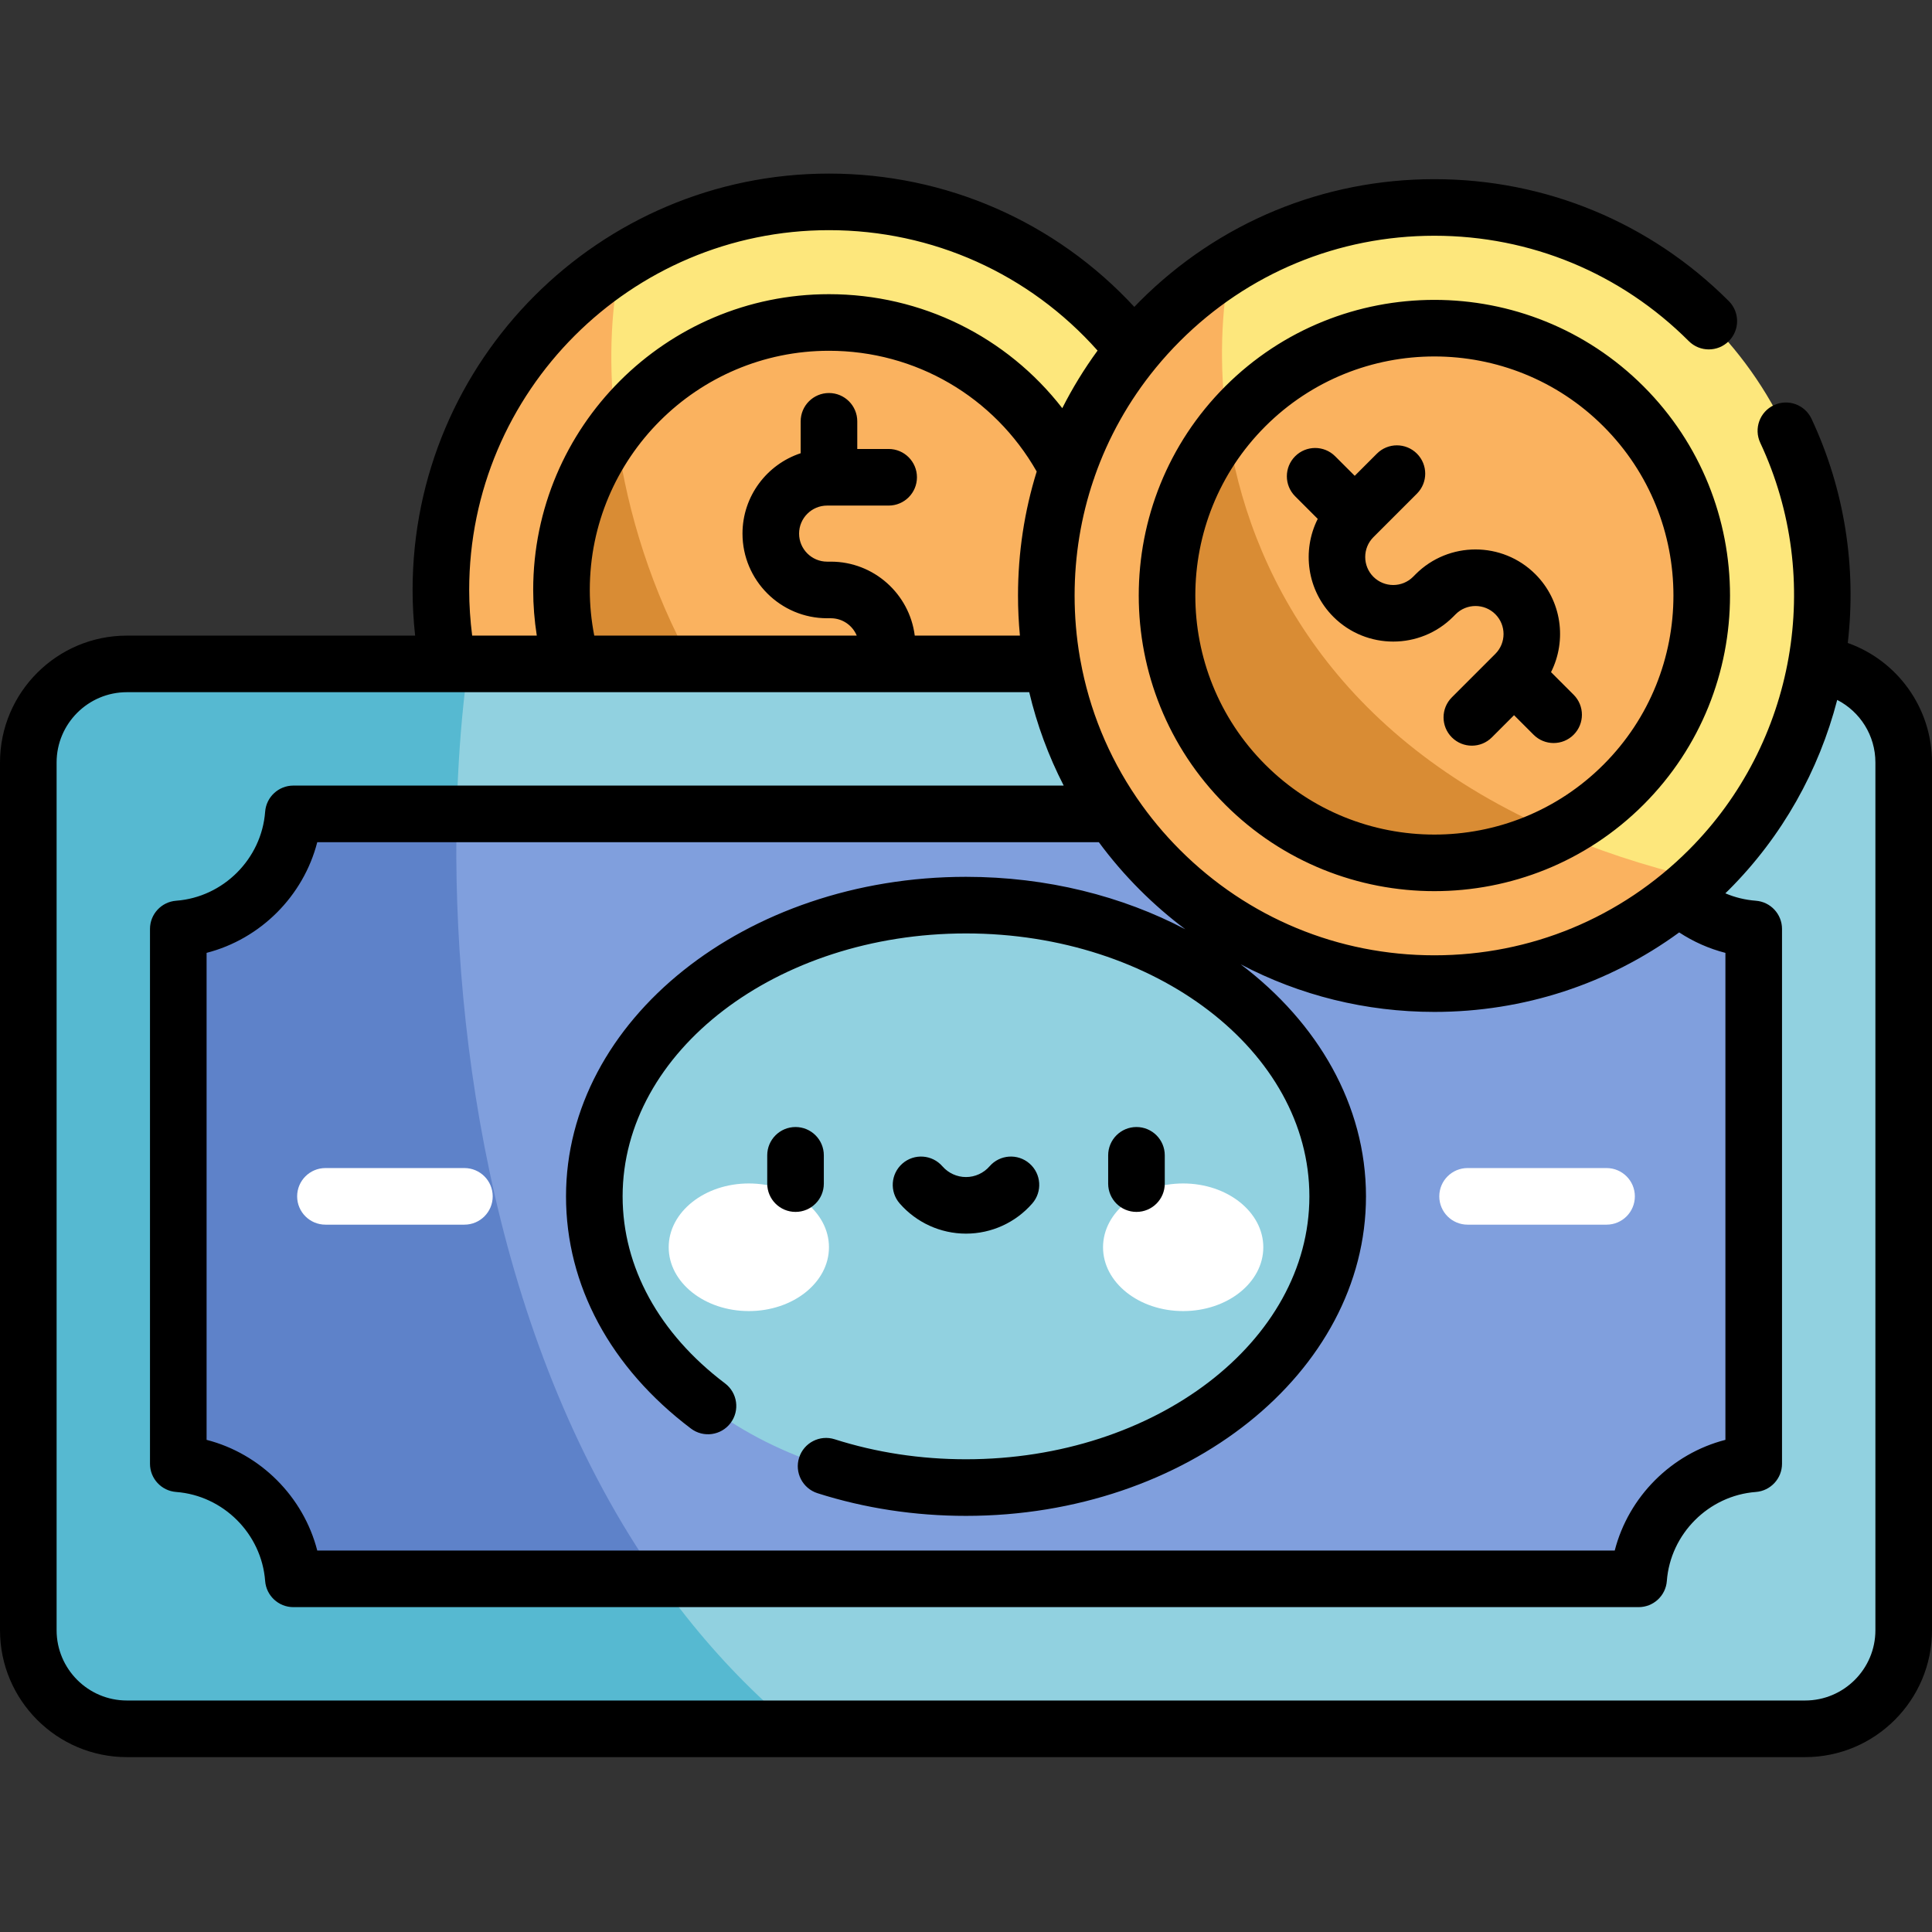 <svg height="512pt" viewBox="0 -46 512 512" width="512pt" xmlns="http://www.w3.org/2000/svg"><rect x="0" y="-46" width="512" height="512" fill="#333333" stroke="none"/><path d="m322.527 110.344c0 56.801-46.043 102.844-102.844 102.844-56.801 0-102.844-46.043-102.844-102.844s46.043-102.848 102.844-102.848c56.801 0 102.844 46.047 102.844 102.848zm0 0" fill="#fde77c"/><path d="m266.266 202.055c-95.156-37.957-111.918-135.719-101.59-178.621-28.75 18.238-47.836 50.344-47.836 86.91 0 56.797 46.043 102.844 102.844 102.844 16.77 0 32.598-4.016 46.582-11.133zm0 0" fill="#fab25f"/><path d="m290.566 110.344c0 39.148-31.734 70.883-70.883 70.883-39.148 0-70.883-31.734-70.883-70.883s31.734-70.883 70.883-70.883c39.148 0 70.883 31.734 70.883 70.883zm0 0" fill="#fab25f"/><path d="m227.793 180.75c-41.82-31.02-60.035-76.156-64.594-113.223-9.031 11.895-14.398 26.727-14.398 42.816 0 39.145 31.734 70.883 70.883 70.883 2.746 0 5.449-.172 8.109-.477zm0 0" fill="#d98c34"/><path d="m478.371 412.152h-444.742c-14.43 0-26.129-11.699-26.129-26.129v-229.957c0-14.43 11.699-26.129 26.129-26.129h444.742c14.43 0 26.129 11.699 26.129 26.129v229.957c0 14.43-11.699 26.129-26.129 26.129zm0 0" fill="#91d1e0"/><path d="m33.629 129.938c-14.43 0-26.129 11.695-26.129 26.125v229.961c0 14.43 11.699 26.129 26.129 26.129h177.195c-86.328-71.5-96.949-209.754-86.699-282.215zm0 0" fill="#56b9d1"/><path d="m434.254 169.688h-356.508c-1.23 16.277-14.219 29.266-30.496 30.496v141.723c16.277 1.23 29.266 14.219 30.496 30.496h356.508c1.23-16.277 14.219-29.266 30.496-30.496v-141.723c-16.277-1.23-29.266-14.219-30.496-30.496zm0 0" fill="#809fdd"/><path d="m121.027 169.688h-43.281c-1.23 16.277-14.219 29.266-30.496 30.496v141.723c16.277 1.23 29.266 14.219 30.496 30.496h96.652c-42.598-60.602-54.766-141.766-53.371-202.715zm0 0" fill="#5e82c9"/><path d="m354.5 271.047c0-42.625-44.102-77.18-98.5-77.18s-98.5 34.555-98.5 77.18c0 42.621 44.102 77.176 98.5 77.176s98.5-34.555 98.5-77.176zm0 0" fill="#91d1e0"/><path d="m482.969 111.816c0 56.801-46.043 102.848-102.844 102.848s-102.844-46.047-102.844-102.848c0-56.797 46.043-102.844 102.844-102.844s102.844 46.047 102.844 102.844zm0 0" fill="#fde77c"/><path d="m326.004 24.375c-6.609 4.098-12.867 8.984-18.602 14.719-40.164 40.164-40.164 105.285 0 145.445 39.34 39.344 102.613 40.121 142.934 2.387-116.594-27.445-133.637-114.613-124.332-162.551zm0 0" fill="#fab25f"/><path d="m451.008 111.816c0 39.148-31.734 70.883-70.883 70.883s-70.883-31.734-70.883-70.883c0-39.145 31.734-70.883 70.883-70.883s70.883 31.738 70.883 70.883zm0 0" fill="#fab25f"/><path d="m325.23 66.973c-22.801 27.84-21.215 68.98 4.773 94.969 22.406 22.406 56.082 26.668 82.785 12.797-58.82-25.223-82.016-69.246-87.559-107.766zm0 0" fill="#d98c34"/><g fill="#fff"><path d="m123.074 278.547h-36.828c-4.141 0-7.5-3.359-7.5-7.5 0-4.145 3.359-7.5 7.5-7.5h36.828c4.145 0 7.5 3.355 7.5 7.5 0 4.141-3.355 7.5-7.5 7.5zm0 0"/><path d="m425.754 278.547h-36.828c-4.145 0-7.5-3.359-7.5-7.5 0-4.145 3.355-7.5 7.5-7.5h36.828c4.141 0 7.5 3.355 7.5 7.5 0 4.141-3.359 7.5-7.5 7.5zm0 0"/><path d="m219.684 284.539c0-9.34-9.508-16.91-21.234-16.91-11.73 0-21.238 7.57-21.238 16.91 0 9.34 9.508 16.91 21.238 16.91 11.727 0 21.234-7.57 21.234-16.91zm0 0"/><path d="m334.789 284.539c0-9.34-9.508-16.91-21.238-16.91-11.727 0-21.234 7.57-21.234 16.91 0 9.34 9.508 16.91 21.234 16.91 11.73 0 21.238-7.57 21.238-16.91zm0 0"/></g><path d="m301.176 275.168c4.145 0 7.5-3.355 7.5-7.5v-7.496c0-4.145-3.355-7.5-7.5-7.5s-7.5 3.355-7.5 7.5v7.496c0 4.145 3.355 7.5 7.5 7.5zm-90.352 0c4.141 0 7.5-3.355 7.5-7.5v-7.496c0-4.145-3.359-7.5-7.5-7.5s-7.5 3.355-7.5 7.5v7.496c0 4.145 3.359 7.5 7.5 7.5zm45.176 5.758c6.734 0 13.137-2.914 17.562-7.996 2.723-3.125 2.398-7.863-.727-10.582-3.121-2.723-7.859-2.398-10.582.727-1.578 1.812-3.859 2.855-6.254 2.855-2.398 0-4.676-1.043-6.258-2.855-2.723-3.125-7.461-3.449-10.582-.727s-3.449 7.461-.727 10.582c4.434 5.082 10.836 7.996 17.566 7.996zm233.68-156.539c2.301-19.91-.75-40.492-9.609-59.402-1.758-3.75-6.223-5.367-9.973-3.609-3.754 1.758-5.367 6.223-3.609 9.973 16.973 36.23 9.359 79.586-18.941 107.891-18.012 18.008-41.953 27.926-67.422 27.926s-49.41-9.918-67.418-27.926c-4.223-4.223-7.996-8.773-11.305-13.594-.074-.117-.156-.234-.238-.348-7.438-10.934-12.477-23.242-14.836-36.266-.035-.289-.09-.574-.156-.852-.922-5.352-1.391-10.82-1.391-16.359 0-10.559 1.707-20.855 4.988-30.574.137-.32.246-.652.34-.992 3.621-10.352 9.035-20.035 16.09-28.66.043-.051.082-.102.121-.152 2-2.434 4.129-4.785 6.387-7.043 18.008-18.008 41.949-27.926 67.418-27.926s49.41 9.918 67.422 27.926c2.93 2.93 7.676 2.93 10.605 0 2.93-2.926 2.93-7.676 0-10.605-20.844-20.84-48.555-32.316-78.027-32.316s-57.184 11.477-78.023 32.316c-.508.508-1.004 1.02-1.496 1.535-20.863-22.555-49.883-35.328-80.922-35.328-60.844 0-110.344 49.5-110.344 110.348 0 4.031.23 8.074.672 12.094h-76.383c-18.543-.004-33.629 15.082-33.629 33.621v229.961c0 18.543 15.086 33.629 33.629 33.629h444.742c18.543 0 33.629-15.086 33.629-33.629v-229.957c0-14.5-9.188-27.012-22.32-31.68zm-198.48 52.797c3.281 4.449 6.918 8.68 10.898 12.66 3.793 3.793 7.816 7.27 12.031 10.43-16.703-8.785-36.68-13.906-58.129-13.906-58.449 0-106 37.984-106 84.676 0 23.551 11.754 45.402 33.102 61.535 3.305 2.5 8.008 1.844 10.504-1.461 2.5-3.305 1.844-8.008-1.461-10.504-17.504-13.23-27.145-30.832-27.145-49.566 0-38.422 40.82-69.68 91-69.68s91 31.258 91 69.68c0 38.418-40.82 69.672-91 69.672-12.051 0-23.762-1.781-34.805-5.301-3.945-1.258-8.164.922-9.422 4.871-1.254 3.945.926 8.164 4.871 9.422 12.516 3.988 25.758 6.008 39.355 6.008 58.449 0 106-37.984 106-84.672 0-24.199-12.773-46.055-33.211-61.5 15.645 8.242 33.152 12.617 51.336 12.617 23.641 0 46.141-7.391 64.879-21.066 3.758 2.465 7.902 4.309 12.25 5.422v129.051c-14.289 3.676-25.656 15.043-29.332 29.332h-343.844c-3.676-14.289-15.043-25.656-29.328-29.332v-129.055c14.285-3.676 25.652-15.043 29.328-29.328h207.121zm-71.516-162.188c27.445 0 53.074 11.562 71.184 31.914-3.543 4.852-6.672 9.953-9.352 15.262-14.68-18.918-37.266-30.211-61.832-30.211-43.219 0-78.383 35.16-78.383 78.383 0 4.047.328 8.09.953 12.094h-17.125c-.508-4.012-.789-8.059-.789-12.094 0-52.574 42.77-95.348 95.344-95.348zm50.602 107.441h-27.867c-1.398-11.035-10.84-19.594-22.242-19.594h-.98c-4.098 0-7.43-3.336-7.43-7.43 0-4.098 3.332-7.43 7.43-7.43h16.305c4.141 0 7.5-3.355 7.5-7.5 0-4.141-3.359-7.5-7.5-7.5h-8.316v-7.328c0-4.141-3.359-7.5-7.5-7.5s-7.5 3.359-7.5 7.5v8.457c-8.941 2.949-15.418 11.379-15.418 21.301 0 12.367 10.062 22.43 22.43 22.43h.98c3.09 0 5.746 1.898 6.863 4.594h-69.559c-.777-3.992-1.18-8.039-1.18-12.094 0-34.953 28.434-63.383 63.383-63.383 22.949 0 43.762 12.188 55.051 32-3.258 10.5-4.953 21.547-4.953 32.855-.004 3.57.168 7.113.504 10.621zm226.715 263.586c0 10.273-8.355 18.629-18.629 18.629h-444.742c-10.273 0-18.629-8.355-18.629-18.629v-229.957c0-10.273 8.355-18.629 18.629-18.629h85.039.031.031 32.805.027.027 82.73c.012 0 .027.004.039.004s.023-.004.035-.004h38.363c2.039 8.609 5.102 16.91 9.133 24.75h-204.145c-3.922 0-7.184 3.023-7.48 6.934-.941 12.5-11.082 22.641-23.582 23.582-3.91.297-6.934 3.559-6.934 7.48v141.723c0 3.926 3.023 7.184 6.934 7.48 12.5.945 22.641 11.082 23.582 23.582.297 3.914 3.559 6.938 7.48 6.938h356.508c3.922 0 7.184-3.023 7.477-6.938.945-12.5 11.086-22.641 23.586-23.582 3.91-.297 6.938-3.559 6.938-7.48v-141.723c0-3.922-3.023-7.184-6.938-7.48-2.828-.215-5.543-.879-8.082-1.965.305-.297.613-.594.918-.895 14.203-14.207 23.898-31.691 28.727-50.355 6.055 3.102 10.121 9.398 10.121 16.574zm-172.301-329.633c-30.562 30.562-30.562 80.289 0 110.852 15.281 15.281 35.355 22.922 55.426 22.922s40.145-7.641 55.426-22.922c30.562-30.562 30.562-80.289 0-110.852-30.562-30.559-80.289-30.559-110.852 0zm100.242 100.246c-12.355 12.359-28.582 18.535-44.816 18.535-16.23 0-32.465-6.18-44.816-18.535-24.715-24.711-24.715-64.926 0-89.637 12.355-12.355 28.586-18.535 44.816-18.535s32.461 6.176 44.816 18.535c24.715 24.711 24.715 64.926 0 89.637zm-13.902-24.512c4.234-8.41 2.859-18.945-4.152-25.957-8.746-8.742-22.973-8.746-31.723.004l-.688.691c-2.898 2.895-7.609 2.895-10.508 0-2.895-2.898-2.895-7.609 0-10.508l.344-.34c0-.004.004-.004.004-.008.004 0 .004 0 .004-.004l11.18-11.18c2.93-2.926 2.93-7.676 0-10.605s-7.68-2.93-10.605 0l-5.879 5.879-5.184-5.18c-2.93-2.93-7.676-2.93-10.605 0-2.93 2.93-2.93 7.68 0 10.605l5.988 5.988c-4.238 8.41-2.863 18.941 4.148 25.957 8.746 8.742 22.977 8.746 31.723-.004l.691-.691c2.895-2.898 7.609-2.895 10.504 0 2.898 2.898 2.898 7.609 0 10.508l-.34.34c-.004.004-.004.004-.008.008 0 0 0 0-.004.004l-11.176 11.176c-2.93 2.93-2.93 7.68 0 10.605 1.465 1.465 3.383 2.199 5.301 2.199 1.922 0 3.84-.73 5.305-2.199l5.879-5.879 5.184 5.184c1.465 1.465 3.383 2.195 5.301 2.195 1.922 0 3.84-.73 5.305-2.195 2.93-2.93 2.93-7.68 0-10.605zm0 0"/></svg>